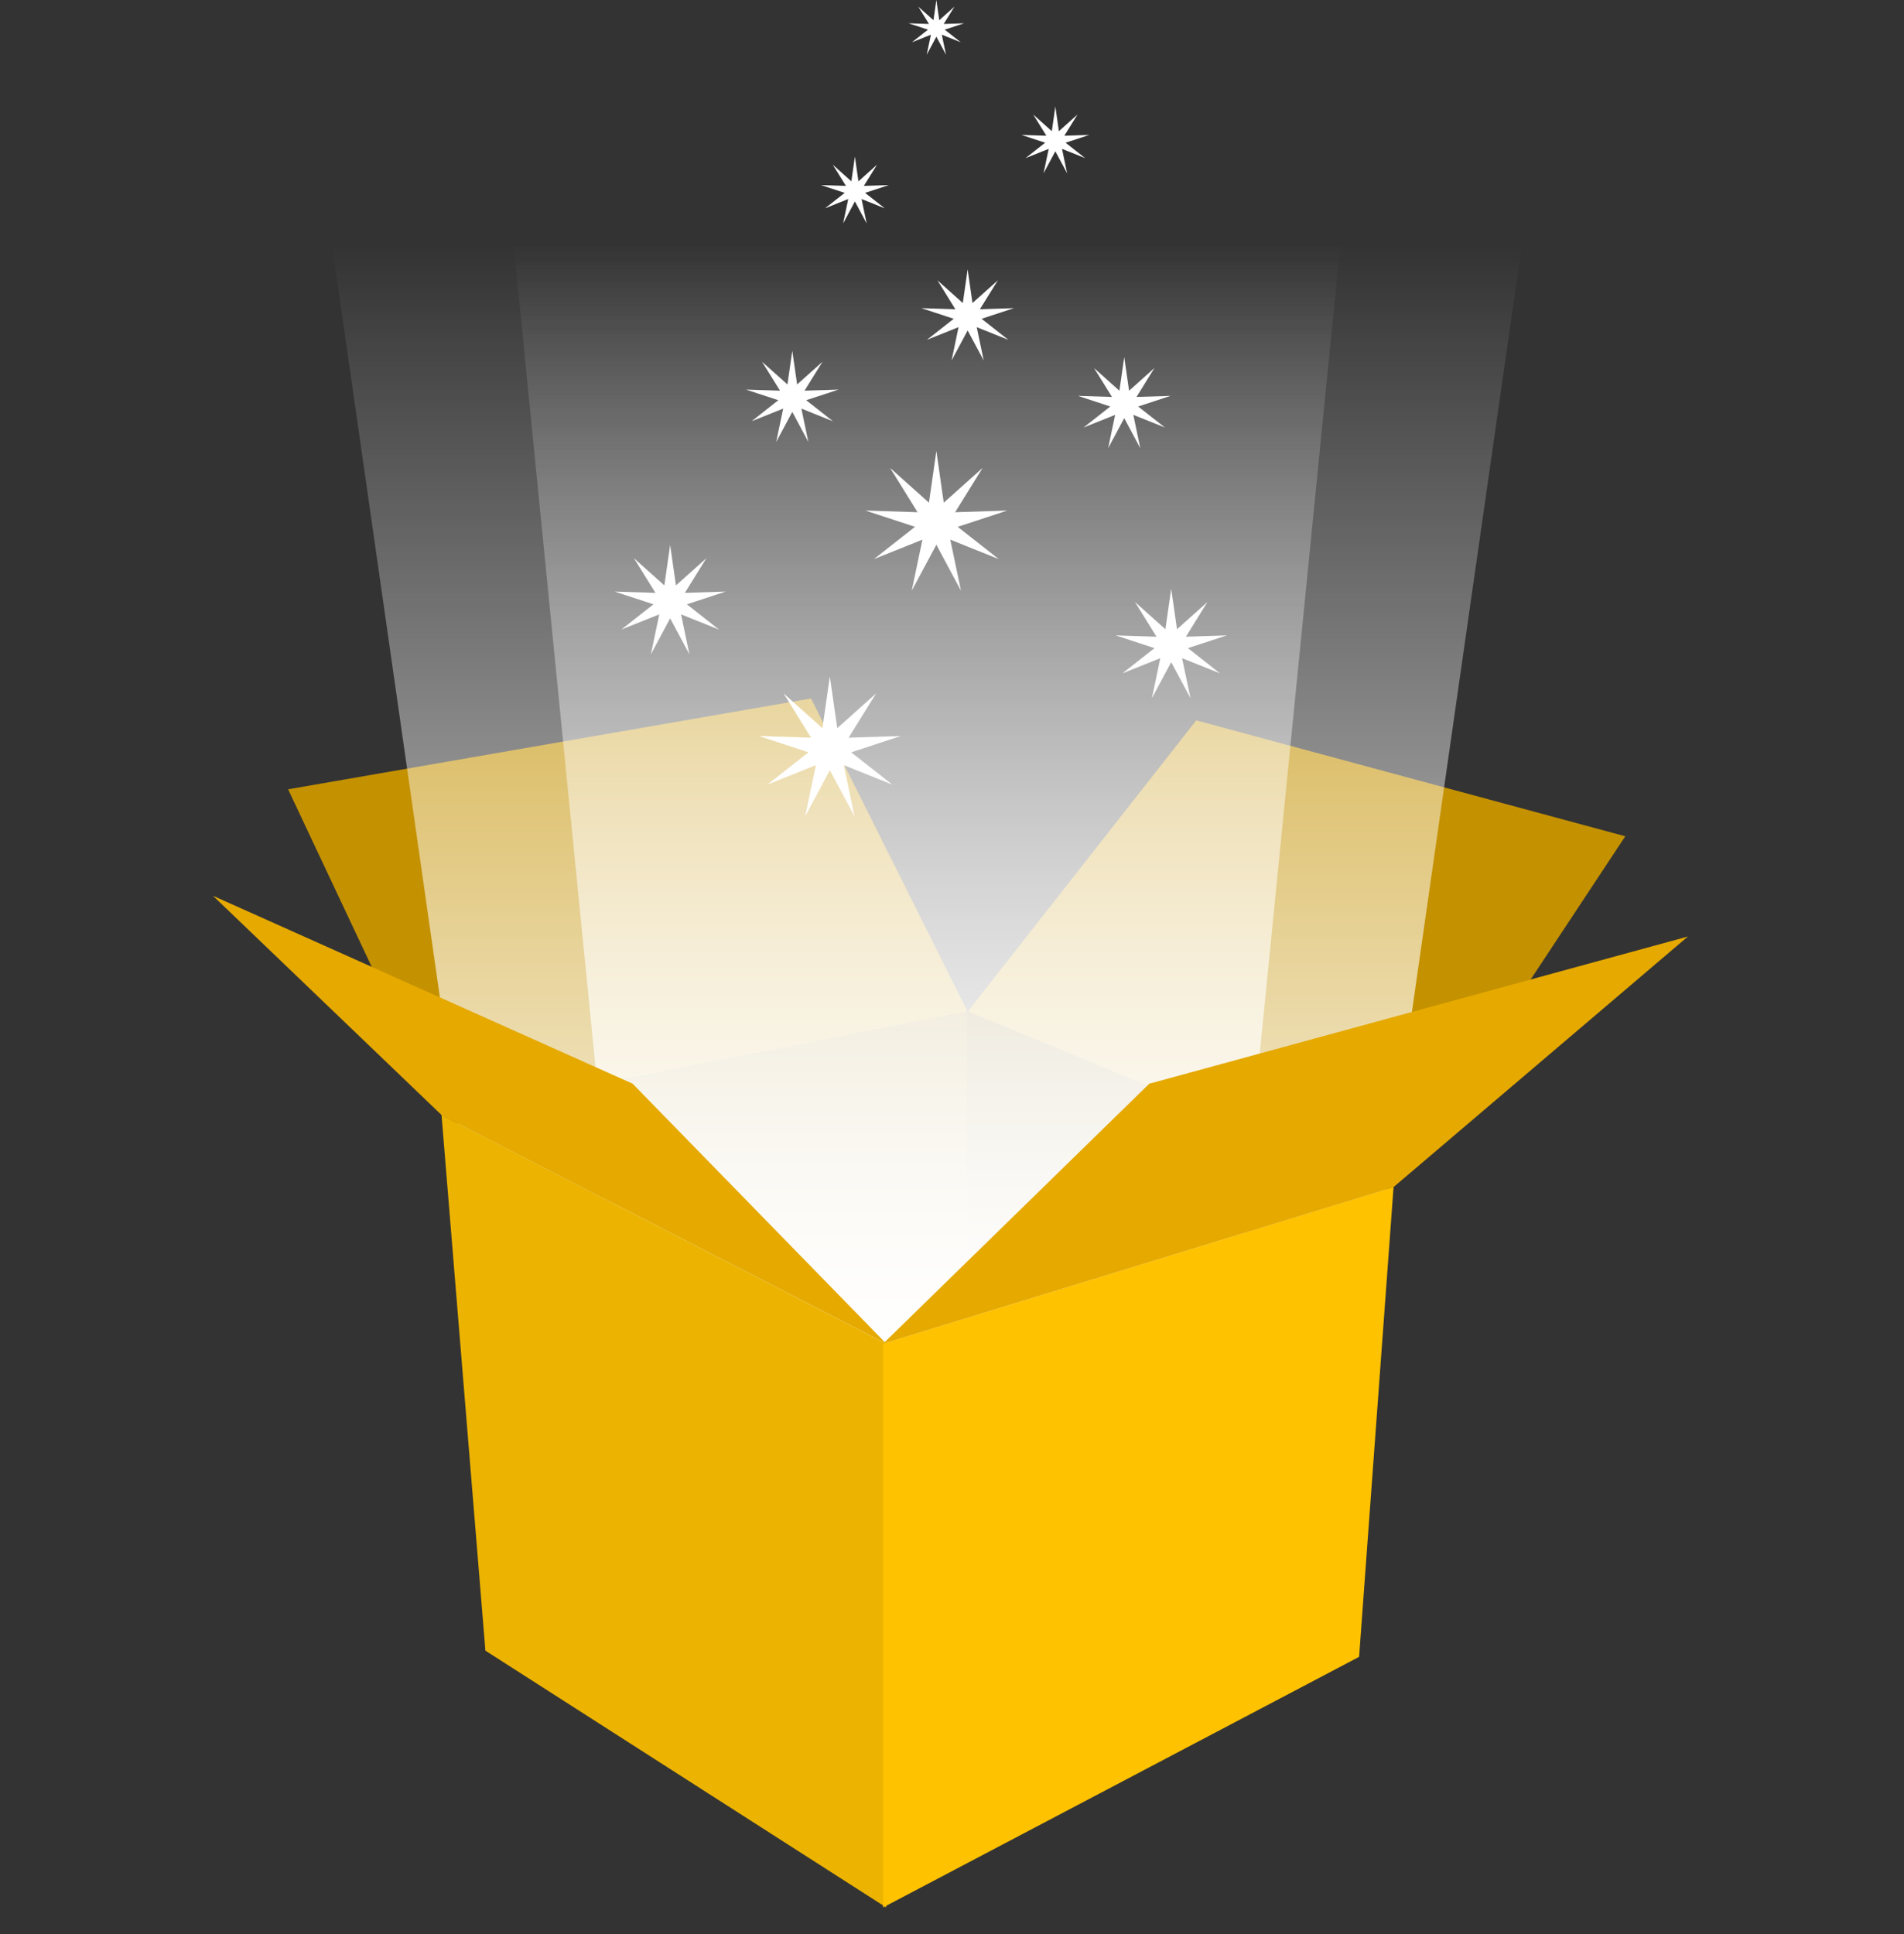 <svg width="64" height="65" viewBox="0 0 64 65" fill="none" xmlns="http://www.w3.org/2000/svg">
<rect x="0" y="0" width="64" height="65" fill="#333333" stroke="none"/>
<path d="M27.262 23.475L32.526 34.001L14.841 37.475L9.684 26.527L27.262 23.475Z" fill="#C49100"/>
<path d="M40.21 24.211L32.526 34L46.841 39.895L54.631 28.106L40.21 24.211Z" fill="#C49100"/>
<path d="M32.526 58.316V34L14.842 37.474L18.526 54.632L32.526 58.316Z" fill="#9C7300"/>
<path d="M32.525 58.316V34L46.841 39.895L44.104 54.947L32.525 58.316Z" fill="#7C5B00"/>
<path d="M17.264 8.211H45.053L41.111 47.79H21.205L17.264 8.211Z" fill="url(#paint0_linear_2178_1910)"/>
<path d="M11.158 8.211H51.158L45.484 47.79H16.832L11.158 8.211Z" fill="url(#paint1_linear_2178_1910)"/>
<path d="M29.789 64.106V45.159L14.842 37.475L16.316 55.475L29.789 64.106Z" fill="#ECB400"/>
<path d="M21.264 36.421L29.79 45.158L14.842 37.474L7.158 30.105L21.264 36.421Z" fill="#E5A900"/>
<path d="M29.684 64.105V45.158L46.842 39.895L45.684 55.684L29.684 64.105Z" fill="#FFC200"/>
<path d="M38.631 36.422L29.684 45.159L46.842 39.896L56.736 31.475L38.631 36.422Z" fill="#E5A900"/>
<path d="M31.474 15.158L31.723 16.895L33.03 15.725L32.105 17.215L33.858 17.159L32.192 17.706L33.571 18.79L31.942 18.137L32.302 19.854L31.474 18.308L30.646 19.854L31.006 18.137L29.377 18.79L30.756 17.706L29.09 17.159L30.843 17.215L29.918 15.725L31.225 16.895L31.474 15.158Z" fill="white"/>
<path d="M27.894 22.736L28.143 24.473L29.45 23.303L28.525 24.793L30.278 24.737L28.612 25.284L29.991 26.368L28.363 25.716L28.722 27.432L27.894 25.886L27.066 27.432L27.426 25.716L25.797 26.368L27.176 25.284L25.51 24.737L27.263 24.793L26.338 23.303L27.645 24.473L27.894 22.736Z" fill="white"/>
<path d="M39.368 19.789L39.563 21.148L40.586 20.232L39.862 21.399L41.234 21.355L39.93 21.783L41.009 22.631L39.734 22.121L40.016 23.464L39.368 22.254L38.72 23.464L39.001 22.121L37.727 22.631L38.806 21.783L37.502 21.355L38.874 21.399L38.15 20.232L39.173 21.148L39.368 19.789Z" fill="white"/>
<path d="M22.526 18.316L22.721 19.675L23.744 18.76L23.02 19.926L24.392 19.882L23.088 20.31L24.167 21.159L22.893 20.648L23.174 21.992L22.526 20.782L21.878 21.992L22.16 20.648L20.885 21.159L21.965 20.31L20.66 19.882L22.032 19.926L21.308 18.76L22.331 19.675L22.526 18.316Z" fill="white"/>
<path d="M26.631 11.789L26.794 12.921L27.646 12.159L27.043 13.13L28.186 13.094L27.099 13.45L27.998 14.158L26.937 13.732L27.171 14.852L26.631 13.843L26.091 14.852L26.326 13.732L25.264 14.158L26.163 13.45L25.076 13.094L26.22 13.13L25.616 12.159L26.469 12.921L26.631 11.789Z" fill="white"/>
<path d="M32.526 9.053L32.688 10.185L33.541 9.422L32.937 10.394L34.081 10.357L32.994 10.714L33.893 11.421L32.831 10.996L33.066 12.115L32.526 11.107L31.986 12.115L32.22 10.996L31.158 11.421L32.058 10.714L30.971 10.357L32.114 10.394L31.511 9.422L32.363 10.185L32.526 9.053Z" fill="white"/>
<path d="M37.789 12L37.952 13.132L38.804 12.369L38.201 13.341L39.344 13.305L38.257 13.662L39.157 14.368L38.095 13.943L38.329 15.063L37.789 14.054L37.249 15.063L37.484 13.943L36.422 14.368L37.321 13.662L36.234 13.305L37.378 13.341L36.774 12.369L37.627 13.132L37.789 12Z" fill="white"/>
<path d="M28.736 5.264L28.855 6.094L29.48 5.535L29.038 6.247L29.876 6.221L29.079 6.482L29.739 7.001L28.96 6.689L29.132 7.51L28.736 6.77L28.34 7.51L28.512 6.689L27.733 7.001L28.393 6.482L27.596 6.221L28.434 6.247L27.992 5.535L28.617 6.094L28.736 5.264Z" fill="white"/>
<path d="M35.474 3.578L35.593 4.409L36.219 3.849L35.776 4.562L36.615 4.535L35.818 4.797L36.477 5.315L35.698 5.003L35.87 5.824L35.474 5.085L35.078 5.824L35.25 5.003L34.471 5.315L35.131 4.797L34.334 4.535L35.172 4.562L34.73 3.849L35.355 4.409L35.474 3.578Z" fill="white"/>
<path d="M31.474 0L31.572 0.679L32.083 0.222L31.721 0.805L32.407 0.783L31.755 0.997L32.294 1.421L31.657 1.166L31.798 1.838L31.474 1.233L31.15 1.838L31.291 1.166L30.654 1.421L31.193 0.997L30.541 0.783L31.227 0.805L30.865 0.222L31.377 0.679L31.474 0Z" fill="white"/>
<defs>
<linearGradient id="paint0_linear_2178_1910" x1="31.158" y1="8.211" x2="31.158" y2="47.79" gradientUnits="userSpaceOnUse">
<stop stop-color="white" stop-opacity="0"/>
<stop offset="1" stop-color="white"/>
</linearGradient>
<linearGradient id="paint1_linear_2178_1910" x1="31.158" y1="8.211" x2="31.158" y2="47.79" gradientUnits="userSpaceOnUse">
<stop stop-color="white" stop-opacity="0"/>
<stop offset="1" stop-color="white"/>
</linearGradient>
</defs>
</svg>
